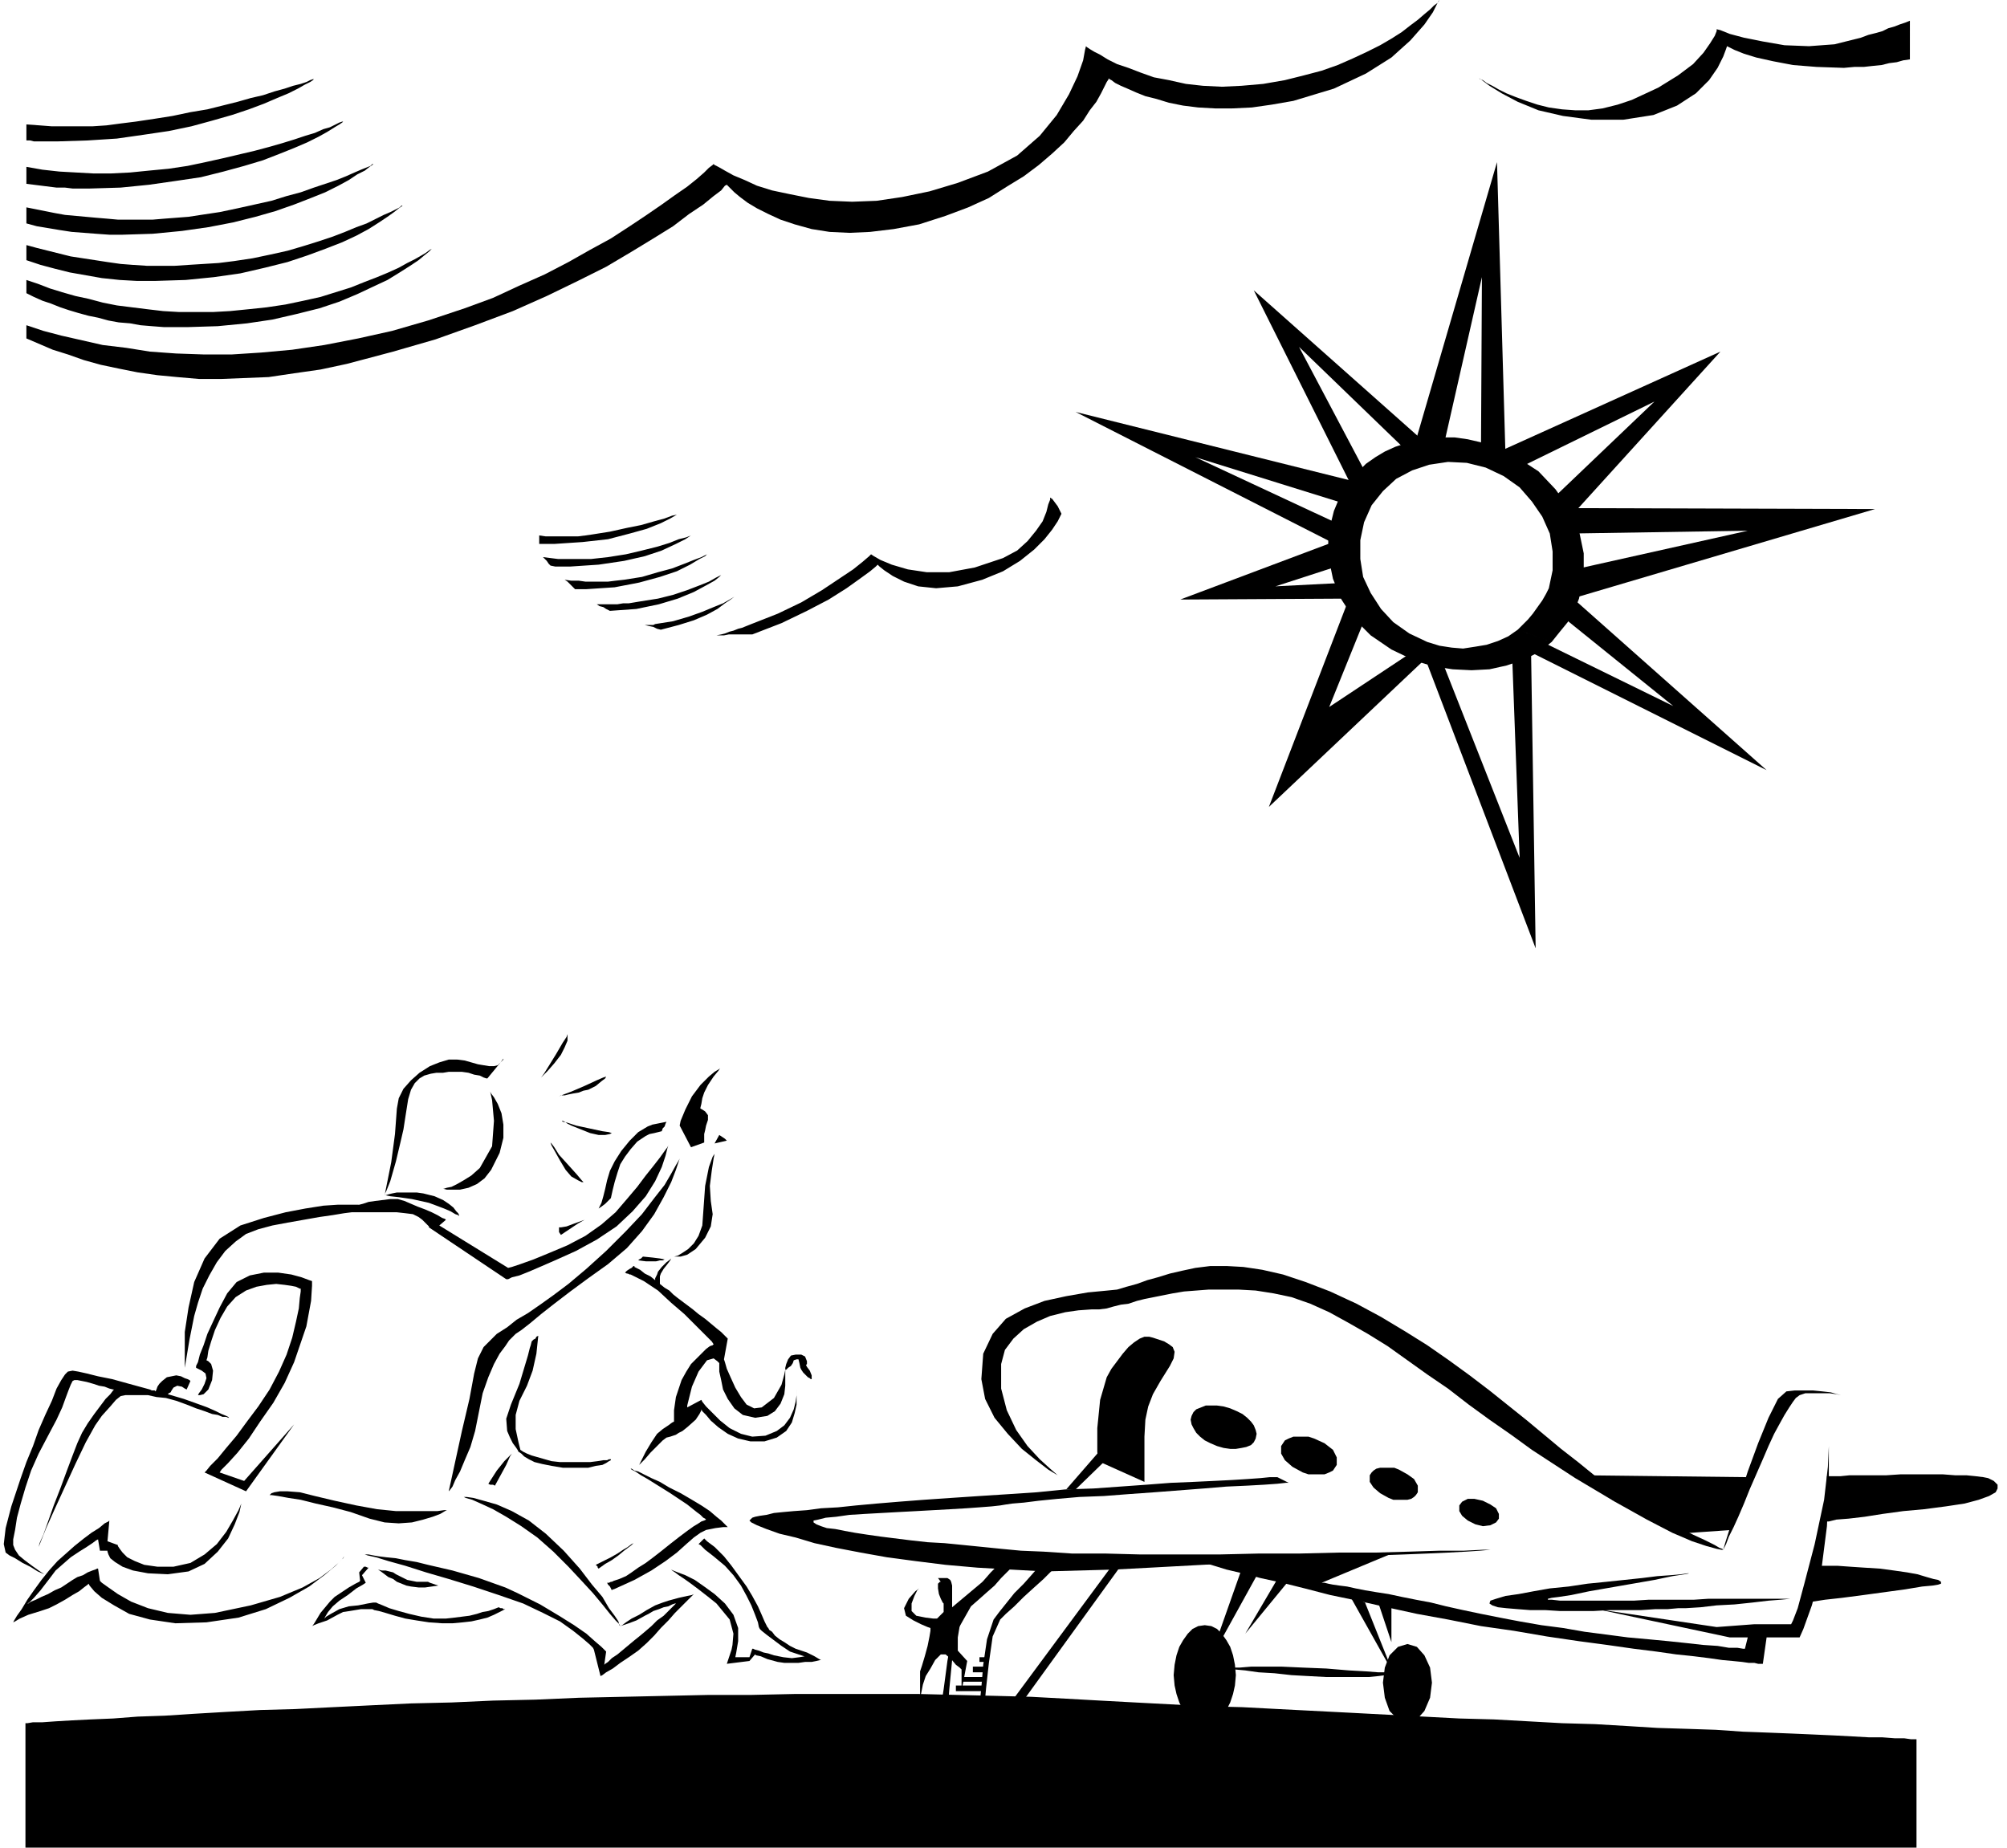 <svg xmlns="http://www.w3.org/2000/svg" fill-rule="evenodd" height="1.96in" preserveAspectRatio="none" stroke-linecap="round" viewBox="0 0 2129 1960" width="2.129in"><style>.pen1{stroke:none}.brush2{fill:#000}</style><path class="pen1 brush2" d="m408 1268 2-10 5-25 4-30 2-27 2-11 5-10 8-9 9-8 11-7 10-4 10-3h9l8 1 7 2 7 2 6 1 6 1h5l4-1 3-3 3-4v1l-2 2-1 1-14 17h-1l-3-1-4-2-6-1-6-2-7-1h-14l-6 1h-7l-6 1-7 2-5 3-5 5-4 7-3 10-3 19-2 13-3 13-5 21-6 21-4 10-2 4v1zm112-110 2 9 2 22-2 27-13 23-9 8-8 5-7 4-6 3-5 1-3 1h-3 2l4 1h14l9-2 9-4 8-6 7-9 9-18 4-16v-14l-2-12-4-10-4-7-3-4-1-2z"/><path class="pen1 brush2" d="M380 1278h1l4-1 6-2 7-1 8-1 8-1h8l7 2 7 3 7 3 8 3 7 3 6 3 5 3 3 1 1 1-7 6 73 45 4-1 9-3 14-5 17-7 19-8 19-10 17-12 15-13 12-14 11-13 9-12 8-10 7-9 5-7 3-4 1-2-1 3-2 8-4 12-7 15-10 16-14 16-17 16-21 14-22 12-20 9-16 7-14 6-10 4-8 2-4 2h-2l-82-55v-1l-2-2-2-2-3-3-4-3-6-3-8-1-9-1h-48l-8 1-12 2-14 2-17 3-17 3-16 3-15 4-13 5-11 8-11 10-9 12-8 14-7 14-5 15-4 14-5 25-3 18-2 12v4-42l4-26 6-27 11-25 16-21 22-14 25-8 23-6 21-4 19-3 15-1h22z"/><path class="pen1 brush2" d="m331 1359-3-1-8-3-11-3-14-2h-15l-15 3-14 7-10 12-8 15-7 15-6 13-4 12-4 10-2 8-2 4v2l2 1 4 2 4 3 1 5-2 6-3 6-3 4-1 2h2l4-1 5-5 4-10 1-10-2-7-3-3-2-1 1-3 1-7 3-10 4-12 6-13 7-12 9-10 11-7 11-4 11-2 10-1 9 1 7 1 5 1 4 2h1v3l-1 7-1 11-3 14-4 17-6 18-8 18-10 19-12 18-12 16-11 15-11 13-9 11-8 8-4 5-2 2 44 20 51-71-53 60-26-9 2-3 7-7 10-11 12-15 12-18 14-20 12-21 10-22 13-38 5-27 1-16v-5zm390-165 1-5 5-12 7-14 9-12 9-9 6-5 5-3 1-1-2 3-5 6-6 9-4 8-2 6-1 6-1 4v1l2 1 3 2 3 4v5l-2 6-1 5-1 4v9l-14 5-12-23zm0 35-1 3-3 9-5 13-8 16-10 18-13 18-16 18-20 17-21 15-19 14-17 13-14 11-12 10-9 7-6 4-2 2-1 1-4 4-4 6-6 8-6 11-6 14-6 17-4 20-4 20-5 17-6 14-5 12-5 9-3 7-3 4-1 1 2-9 5-23 7-32 8-34 5-27 4-16 6-12 14-14 11-7 10-8 12-7 13-9 14-10 16-12 19-16 21-19 21-21 17-18 13-17 11-14 7-12 5-9 3-5 1-2zm-229 359h3l7 1 11 3 14 4 16 7 18 10 18 14 19 18 17 19 13 17 11 13 7 12 6 8 4 6 1 4 1 1-1-2-4-4-6-7-8-10-10-12-12-13-14-15-16-16-17-15-17-12-16-10-14-8-13-6-9-4-7-2-2-1z"/><path class="pen1 brush2" d="M387 1649h4l5 1 6 1 8 1 10 1 10 2 12 2 12 3 13 3 13 3 14 4 14 4 14 5 14 5 13 6 24 12 20 12 16 10 13 9 9 8 7 6 4 4 1 1-2 14 1-1 3-2 4-4 6-4 6-5 6-5 6-5 5-4 6-5 7-6 6-6 7-5 5-5 4-4 3-3 1-1h-1l-3 1-4 2-5 1-5 2-6 2-5 3-4 2-9 5-8 3-6 2-3 1 2-1 4-3 6-4 8-4 8-5 9-5 8-3 6-2 11-3 9-2 5-1 2-1-1 1-3 3-4 4-6 6-6 6-7 8-8 8-7 8-8 8-9 8-10 7-9 6-8 6-7 4-4 3-2 1-7-28-1-2-4-4-7-6-10-8-14-10-18-9-21-10-26-9-27-9-26-8-24-7-22-7-18-5-13-4-9-2-3-1zm-22 2-2 3-7 7-12 10-16 12-21 12-25 12-29 9-34 5-33 1-27-4-22-6-16-9-13-8-8-7-5-6-1-2-1 1-4 3-5 4-7 4-8 5-9 5-8 4-9 3-13 4-9 4-5 3-2 1 1-2 3-5 5-7 6-10 7-10 8-11 8-10 9-10 9-8 9-8 10-8 8-6 8-5 6-5 4-2 1-1-2 22 11 4v1l2 3 3 4 5 5 8 4 10 4 14 2h17l18-4 15-9 13-11 10-13 7-12 6-11 3-7 1-3-1 3-2 9-5 13-7 15-11 14-14 13-17 8-22 3-21-1-16-3-11-4-8-5-5-4-2-4-1-3v-1h-8l-2-12-2 1-4 3-6 4-8 5-9 6-8 7-8 7-6 8-10 13-7 8-5 5-2 1h1l3-2 5-2 6-3 7-3 7-4 7-3 6-4 6-4 5-3 6-2 5-3 5-2 3-1 2-1h1l2 13 2 2 7 5 10 7 14 8 18 7 21 5 24 2 26-2 38-8 31-9 24-10 18-10 12-9 8-7 5-5 1-2zm-79-65 2-2 3-1 6-1h8l13 1 16 4 21 5 23 5 22 4 20 2h44l7-1h3l-2 1-5 3-8 3-10 3-12 3-14 1-15-1-16-4-20-7-19-5-18-4-16-4-13-2-11-2-7-1h-2z"/><path class="pen1 brush2" d="m178 1479 1-1 2-1 1-2 2-3 4-2 5 1 3 2 2 1 4-9-1-1-2-1-3-1-4-2-5-1-5 1-5 1-5 4-3 3-2 3-1 3-1 2-1-1h-3l-2-1-22-6-18-5-15-3-12-3-9-2-6-1-5 1-3 3-4 6-5 9-5 13-7 15-7 16-6 17-7 17-6 17-10 30-6 23-2 17 2 9 4 3 6 3 8 5 8 4 8 5 7 3 4 3 2 1-2-1-4-3-6-4-7-5-8-6-6-5-4-6-2-5v-6l2-10 2-13 4-15 5-17 6-18 8-18 10-19 9-17 6-13 4-11 3-8 2-5 2-4 2-1h3l5 1 5 1 7 2 6 2 6 1 5 2 4 1h1l-1 1-3 4-5 5-6 8-6 8-7 10-6 10-5 11-5 13-6 16-7 19-7 18-6 17-5 14-4 9-1 4 2-5 6-15 9-20 11-24 11-24 11-23 10-18 7-10 9-10 6-7 5-4 5-1h24l9 2 10 1 11 3 11 4 10 4 9 3 8 3 6 1 5 2h4l2 1h1l-1-1-2-1-5-2-6-3-9-4-11-4-14-5-17-5zm230-211h1l3-1 4-1 5-1h21l7 1 12 3 9 4 6 4 5 4 3 4 2 2 1 2v1l-1-1-3-1-5-3-7-3-8-3-8-3-9-2-9-2-14-2-9-1-5-1h-1zm194-171-1 3-4 6-7 12-8 13-5 8-3 4-1 1 2-2 6-6 7-8 7-9 4-8 3-7v-7zm41 45-3 1-7 3-13 6-14 6-8 3-5 2h-1 1l2-1h4l4-1 5-1 6-1 5-2 5-1 8-4 6-5 4-3 1-2zm6 60-3-1-7-1-14-3-14-3-9-3-5-1-1-1h1l2 1 3 2 4 2 5 2 5 2 5 2 5 2 9 2h7l5-1 2-1zm-30 52-2-2-5-6-9-10-10-11-5-8-3-4-1-1 1 3 4 7 5 9 6 10 6 7 7 4 4 2h2zm157 407 8 11 8 11 6 10 6 11 4 9 3 7 2 4 1 2 1 1 1 2 3 2 3 4 5 4 5 3 6 4 6 3 12 4 8 4 5 3 2 1h-1l-4 1-5 1h-7l-7 1h-15l-7-1-11-3-7-3-5-1-1-1-6 7-24 3 5-15 1-5 1-12-4-15-14-17-10-8-9-7-8-6-7-5-6-4-4-3-3-2-1-1 2 1 5 2 8 3 10 5 10 7 11 8 11 10 9 12 5 14v14l-2 12-1 5h15l3-9h1l2 1 4 1 5 2 5 1 6 2 5 1 5 1 9 1 8-1 6-1h2-3l-6-2-9-3-9-6-8-6-8-6-5-4-2-2-1-2-1-5-3-8-4-10-5-10-6-11-8-11-9-10-12-10-9-7-5-5-2-1 6-6 3 3 8 6 10 10 8 10zm83-207-3-4-1-2 1-1v-3l-2-5-4-2h-6l-5 1-3 4-2 5-1 4v2h1l2-2 3-2 2-3 1-3 3-1h2l1 4 1 5 1 2 2 3 2 2 3 3 2 1 1 1h1v-4l-2-5zm-88-244-1-1-1-1-3-2-3-2-5 9 13-3zm-178 92v5l2 3 6-4 6-4 6-4 7-4-11 4-8 3-6 1h-2zm114 34h-2l-5-1-8-1-10-1-1 1-1 1-2 1-1 1 8 1h11l4-1h3l2-1h2zm-22-131 4-2 5-1 4-1 4-1 1-3 2-2 1-3 1-2-5 1-5 1-5 1-5 2-5 3-5 3-4 4-5 5-9 11-7 11-5 10-3 10-2 9-2 8-2 7-3 6 3-2 4-3 3-3 3-3 2-9 2-8 3-10 3-9 5-8 6-8 7-8 9-6zm61 81-1 14-4 11-5 8-6 6-6 4-5 3-4 1h-1 8l7-2 9-6 10-12 6-12 2-13-2-14-1-16 2-16 2-13 1-5-2 3-4 11-4 20-2 28zm-142 265h-10l-9-1-7-2-7-2-7-2-5-2-4-2-3-2-2-8-3-14v-15l4-15 8-16 6-16 4-18 2-19-2 1-1 2-2 1-2 2-1 4-1 3-1 4-1 4-9 30-9 22-5 15 1 13 3 7 3 6 3 4 2 3 1 2 3 2 3 3 5 3 6 3 8 2 10 2 12 2h27l8-2 7-1 4-2 3-2 2-1v-1h-2l-2 1h-4l-6 1-8 1h-22z"/><path class="pen1 brush2" d="M845 1474v6l-1 7-2 8-4 9-6 8-8 6-12 5-14 1-12-3-12-6-10-8-8-8-7-7-4-5-1-2-15 8v-2l2-8 3-12 7-16 9-12 7-2 4 3 2 2v9l2 9 2 10 5 10 7 10 9 7 13 3 13-2 8-5 6-8 4-10 1-9v-17l-1 5-3 11-8 14-13 10-8 1-8-4-6-8-6-10-5-11-4-9-2-7-1-3 4-22-1-1-2-2-4-4-5-4-6-5-6-5-7-5-6-5-4-3-4-3-4-3-4-3-5-4-4-4-5-3-5-4v-8l1-3 3-5 4-5 3-4 1-2-1 1-4 3-5 5-4 5-1 3-1 2-1 2v2l-5-4-6-3-5-4-6-3v-1h-1l-2 2-2 1-3 2-2 2 2 1h1l2 1h1l14 7 15 10 14 13 14 12 12 12 10 10 7 7 2 3-1 1-3 1-4 3-4 4-6 6-6 6-5 8-5 9-6 18-2 14v12l-2 1-4 3-6 4-6 5-6 9-6 10-5 10-2 4 1-1 5-5 6-7 9-9 4-4 4-3 4-1 3-1 3-1 3-2 4-2 5-4 9-8 4-6 2-4v-1l1 2 4 4 5 6 8 7 10 7 11 5 13 3h15l13-4 10-7 6-9 3-10 2-9v-16zm-172 162-1 1-2 1-4 3-5 3-6 4-7 4-8 4-8 4 1 1 1 1v1l1 1 7-5 7-4 7-5 6-5 4-3 4-3 2-2 1-1z"/><path class="pen1 brush2" d="m722 1584-12-6-10-6-9-4-8-4-6-3-4-1-3-2h-1l1 1 4 2 6 4 7 4 8 5 8 5 8 5 6 4 6 4 6 4 5 4 5 4 4 3 3 3 2 1 1 1-2 1-3 1-3 2-5 3-7 5-8 6-9 7-10 8-9 7-8 6-8 5-7 5-6 4-7 3-6 2-2 1h-1l-2 1h-2l1 2 2 2 1 2 1 2 1-1h1l22-10 18-10 15-10 12-9 10-9 8-7 7-5 6-3 10-2 8-1h5l-1-1-2-2-4-4-5-4-7-6-9-6-10-6-12-7zm-179-42-2 2-6 6-8 10-9 14 2 1h3l2 1 6-11 6-11 4-9 2-3zm-126 126-4-1-4-1h-4l-4-1 3 2 4 3 4 3 5 2 4 3 5 2 5 2 5 1 8 1h7l7-1 7-1-3-1-3-1-3-1-2-1h-12l-5-1-5-1-4-2-4-2-4-2-3-2z"/><path class="pen1 brush2" d="M473 1717h-13l-13-2-13-3-11-3-10-3-7-3-5-2-2-1h-3l-6 1-10 2-10 1-10 3-9 5-5 3-2 2 1-2 3-5 5-6 7-6 9-6 9-7 7-4 3-2-4-8 7-8h-1l-2-1h-2l-5 6 1 9-1 1-4 2-7 4-9 6-6 4-5 5-5 6-5 6-3 5-3 5-2 3-1 1 2-1 5-2 9-3 11-6 6-3 7-1 6-1 6-1h12l2 1 5 1 7 2 10 3 11 3 12 2 13 2 14 1h11l11-1 9-1 9-2 8-2 7-3 6-3 6-3h-2l-1-1h-2l-2-1-5 2-6 2-6 1-6 2-8 2-8 1-8 1-9 1zm882-150h-8l-10 1-14 1-16 1-20 1-21 1-24 1-26 2-28 2-28 2-30 1-30 3-30 2-31 2-30 2-29 2-26 2-24 2-22 2-19 2-18 1-15 2-14 1-11 1-10 1-8 2-7 1-5 1-3 1-2 2-1 1 2 2 6 3 10 4 14 5 17 4 20 6 23 5 26 5 28 5 30 4 32 4 34 3 35 2 36 2 37-1 37-1 38-2 37-2 37-2 37-2 35-2 33-1 32-2 30-2 28-1 25-1 22-1 19-1 15-1 11-1h9-17l-20 1h-26l-32 1-36 1h-39l-41 1h-43l-43 1h-83l-38-1h-35l-30-2-24-1-21-2-20-2-20-2-20-2-18-1-18-2-16-2-16-2-14-2-13-2-11-2-10-2-9-1-6-2-5-2-3-2v-2l5-1 8-2 11-1 14-2 16-1 18-1 18-1 19-1 18-1 18-1 17-1 14-1 13-1 9-1 6-1 7-1 12-1 16-2 20-2 23-2 26-1 26-2 28-2 26-2 26-2 24-2 22-1 18-1 14-1 9-1h3l-12-6z"/><path class="pen1 brush2" d="m1125 1567-3-2-10-6-13-10-15-12-15-16-14-17-10-20-4-21 2-27 10-21 14-16 20-11 21-8 23-5 23-4 21-2 10-1 10-3 11-3 11-4 11-3 13-4 13-3 14-3 16-2h17l18 1 20 3 22 5 24 8 26 10 28 13 26 14 25 15 24 15 23 16 22 16 21 16 20 16 20 16 18 15 18 15 18 14 16 13 17 13 15 11 15 9 15 8 25 13 19 10 13 6 10 5 5 3 3 1 1 1h-2l-5-1-11-3-15-5-21-9-27-14-34-19-42-25-23-15-23-15-22-16-23-16-22-16-22-17-22-15-21-15-21-15-21-13-21-12-20-11-20-9-20-7-19-4-19-3-18-1h-32l-13 1-13 1-12 2-10 2-10 2-10 2-8 2-9 3-8 1-8 2-7 2-8 1h-8l-14 1-14 2-16 4-14 6-14 8-11 10-9 12-4 15v26l6 23 10 21 12 17 13 14 11 10 8 7 3 2z"/><path class="pen1 brush2" d="m1270 1656 2 1 6 1 10 3 13 4 17 4 19 5 23 5 24 6 27 7 29 6 31 7 32 7 33 6 35 7 35 5 35 6 34 5 30 4 28 4 24 3 21 3 19 2 16 2 14 2 11 1 10 1 7 1h6l4 1h5l4-28h35l4-9 9-25 10-37 6-47 2-43v-50 8l-1 22-4 35-10 47-11 42-7 26-5 13-2 4h-39l-40 3-127-19 141 30h19l-3 12h-2l-6-1h-9l-12-2-15-1-18-2-19-2-21-2-22-2-23-3-23-3-23-4-23-3-23-4-21-4-20-4-19-4-18-4-16-4-16-3-15-3-14-3-13-2-12-2-10-2-9-2-8-1-7-1-5-1-4-1h-3l72-30-194 5-10 2z"/><path class="pen1 brush2" d="m1828 1644 2-7 6-19 8-26 10-31 11-30 11-27 10-20 9-8 9-1h19l10 1 9 1 7 2 4 1h2-2l-5-1-7-1h-26l-6 2-4 3-3 4-4 6-5 8-5 9-6 11-6 13-6 14-7 16-7 16-6 15-6 14-5 11-5 10-3 8-2 4-1 2zm-36 25h-2l-7 1-11 1-14 1-16 2-19 2-19 2-20 2-20 3-20 2-17 3-16 3-14 2-10 3-6 2-1 3 3 2 6 2 9 1 12 1 13 1h16l16 1h35l18-1h33l15-1h13l11-1h8l16-1 17-2 19-1 19-2 17-2 13-1 10-1h3-90l-15 1h-48l-16 1h-78l-9-1h-4v-1l4-1 8-1 13-2 19-4 23-4 23-4 23-4 19-4 13-2 5-1zm136-8h21l14 1 15 1 16 1 15 2 14 2 11 2 10 3 7 2 5 1 3 2v2l-3 1-6 1-11 1-18 3-22 3-22 3-23 3-18 2-13 2-5 1 10-39z"/><path class="pen1 brush2" d="m1680 1565 174 2-17 56-58 4-69-36-30-26zm258 1h14l10-1h39l15-1h45l13 1h12l10 1 8 1 5 1 6 3 4 4v4l-2 4-7 4-11 4-15 4-20 3-23 3-22 2-22 3-19 3-17 2-13 1-8 2h-3l1-31v-17zm-647-32 7 2 7 1h6l6-1 5-1 5-2 3-3 2-4 1-5-1-4-2-5-3-4-4-4-5-4-6-3-7-3-7-2-7-1h-12l-5 2-5 2-3 3-2 4-1 4 1 5 2 4 3 5 4 4 5 4 6 3 7 3zm91 28 6 2h17l5-2 4-2 2-3 2-3v-8l-4-8-9-7-11-5-6-2h-16l-5 2-4 2-2 3-2 3v8l4 7 8 7 11 6zm91 27 5 2h15l4-1 3-2 2-2 2-3v-7l-4-7-7-5-9-5-5-2h-15l-4 1-3 2-2 2-2 3v7l4 6 7 6 9 5zm92 28 8 2 8-1 6-3 3-4v-5l-3-6-6-4-8-4-9-2h-7l-6 3-3 4v6l3 5 6 5 8 4zm-247 45-36 102 53-96-17-6zm40 8-37 63 46-56-9-7zm74 23 46 82-30-75-16-7zm30 7 14 42v-37l-14-5z"/><path class="pen1 brush2" d="m1278 1724 7 1 6 3 5 5 5 7 4 7 3 9 2 10 1 11-1 11-2 9-3 9-4 8-5 6-5 5-6 3-7 1-7-1-6-3-5-5-5-6-4-8-3-9-2-9-1-11 1-11 2-10 3-9 4-7 5-7 5-5 6-3 7-1zm215 20 10 3 8 9 6 13 2 16-2 16-6 14-8 9-10 3-10-3-9-9-5-14-2-16 2-16 5-13 9-9 10-3z"/><path class="pen1 brush2" d="M1300 1770h2l5-1h8l12-1h33l22 1 25 1 24 2 18 1 13 1h9l5 1h5-1l-4 1-6 1-8 1-10 1h-45l-19-1-18-1-18-2-17-1-14-2-11-1-7-1h-3zm-135-220-1-10v-25l3-30 7-24 5-9 6-8 6-8 6-7 6-5 6-4 5-2h5l4 1 6 2 6 2 5 3 4 3 2 5-1 7-4 8-10 16-8 14-5 13-3 14-1 18v48l-49-22zm16 109-108 146 14-3 102-141-8-2zm-73-3-2 2-5 5-7 8-8 9-10 10-8 10-8 10-6 8-7 21-4 27-2 24-1 10 5 2 1-11 3-27 4-28 8-18 6-6 9-8 10-10 11-10 10-9 8-8 6-6 2-2-15-3zm-46 0-1 2-4 4-6 6-7 8-7 9-7 8-7 8-5 7-7 21-6 33-4 30-2 13h7l1-13 3-31 7-34 13-23 8-7 9-8 8-7 7-8 7-7 5-5 3-4 1-1-16-1z"/><path class="pen1 brush2" d="M1014 1788v6h28v-6h-28zm7-4h22l1-5h-23v5zm11-10h12l1-6h-13v6zm7-11h7l1-5h-8v5zm92-183 40-46 4 13-34 33h-10z"/><path class="pen1 brush2" d="M998 1678h-1l-2 2v5l1 6 2 5 2 4 1 1v9l-7 7h-4l-8-1-10-2-5-5v-8l3-8 3-6 2-2-4 3-7 8-5 10 2 8 8 5 8 4 7 3 3 1v3l-1 6-2 10-3 11-3 10-2 6v37-4l1-9 2-10 3-9 5-8 5-9 6-6h5l6 5 5 6 4 3 2 2v23l6-32-10-11v-14l2-12 4-12 7-12 8-13 7-10 3-4-37 31v-23l-1-4-1-2-3-2h-10l3 4zm503-977 20 6 20 3 20 1 19-1 18-4 18-6 16-8 14-11-36-13-10 7-11 5-12 4-12 2-13 2-12-1-13-2-13-4-19-9-17-12-13-14-11-17-8-17-3-19v-20l4-19 8-18 12-15 14-13 17-9 18-6 20-3 20 1 20 5 19 9 17 12 13 15 11 16 8 18 3 19v20l-4 19-3 6-4 7-5 7-5 7-5 6-5 5-4 4-2 2 36 13 8-10 9-11 7-12 5-13 5-24v-24l-5-24-10-23-15-21-18-19-23-15-25-12-14-4-13-3-14-2h-13l-13 1-13 2-12 3-12 4-11 5-10 6-10 7-9 9-8 9-7 10-5 10-5 12-6 24v24l5 24 9 22 13 20 18 18 22 15 25 12z"/><path class="pen1 brush2" d="m1512 699 117 307-5-324-20 12 8 216-82-208-18-3zm-74-175-108-216 188 167-23 6-117-113 73 138-13 18zm220 33 167-184-239 108 26 15 143-70-110 105 13 26z"/><path class="pen1 brush2" d="m1620 690 254 127-213-189-10 21 124 100-147-72-8 13zm51-56 318-94-333-1 8 27 190-3-188 42 5 29zm-159 65-166 157 85-221 17 21-38 94 86-57 16 6zm-81-64-179 1 165-62 7 25-71 23 78-4v17z"/><path class="pen1 brush2" d="m1418 578-277-141 305 76-11 24-167-52 148 69 2 24zm179-95-9-311-86 295 28 12 42-185-1 184 26 5zM27 1828v132h2006v-115h-6l-7-1h-10l-13-1h-14l-18-1-19-1-22-1-23-1-25-1-27-1-29-2-30-1-32-1-32-2-34-2-35-1-36-2-36-2-37-1-38-2-38-2-38-2-39-2-39-2-38-2-38-1-38-2-38-2-37-2-36-2-37-2-38-1-41-1-41-1H843l-46 1h-45l-46 1-46 1-46 1-46 2-45 1-44 2-43 1-42 2-41 2-40 2-37 1-36 2-34 2-31 2-29 1-26 2-24 1-20 1-17 1-14 1H35l-6 1h-2zM368 386l49-13 45-13 42-15 40-15 36-16 33-16 30-15 27-16 23-14 21-13 17-13 15-10 11-9 8-6 4-5 2-1 1 1 3 3 4 4 6 5 8 6 10 6 12 6 13 6 15 5 18 5 19 3 21 1 22-1 25-3 27-5 28-9 24-9 22-10 19-12 18-11 16-12 14-12 13-12 10-12 10-11 7-11 7-9 5-9 3-6 3-6 2-3v-1l1 1 2 1 4 3 6 3 7 3 9 4 10 4 12 3 13 4 15 3 16 2 18 1h18l21-1 21-3 23-4 43-13 34-16 27-17 20-18 15-17 9-13 5-10 2-3-1 1-1 2-4 3-4 4-6 5-7 6-8 6-9 7-11 7-12 7-14 7-15 7-16 7-17 6-19 5-20 5-23 4-23 2-21 1-20-1-18-2-18-4-16-3-14-5-13-5-12-4-10-5-8-5-6-3-5-3-3-2-1-1-1 4-2 11-6 17-9 19-13 22-18 22-24 21-31 17-32 12-30 9-29 6-27 4-26 1-24-1-22-3-20-4-19-4-16-5-13-6-12-5-9-5-7-4-4-2-1-1-1 1-4 3-5 5-8 7-10 8-13 9-14 10-16 11-18 12-20 13-22 12-23 13-25 13-27 12-28 13-30 11-39 13-38 11-36 8-36 7-34 5-33 3-31 2h-30l-29-1-28-2-25-4-25-3-22-5-22-5-19-5-18-6v14l14 6 14 6 16 5 17 6 18 5 19 4 20 4 21 3 21 2 23 2h24l25-1 25-1 27-4 28-4 28-6z"/><path class="pen1 brush2" d="m459 263-1 1-2 1-4 3-5 3-7 4-8 4-9 5-11 5-12 5-13 5-15 6-16 5-16 5-18 4-19 4-20 3-19 2-20 2-18 1h-36l-17-1-17-2-16-2-16-2-15-3-15-4-14-3-14-4-13-4-13-5-12-4v14l8 4 9 4 9 3 10 4 9 3 10 3 11 3 10 2 11 3 11 2 12 1 11 2 12 1 13 1h25l32-1 31-3 27-4 26-6 24-6 21-7 19-8 17-8 15-7 13-8 11-7 9-6 6-5 5-4 3-3 1-1z"/><path class="pen1 brush2" d="M427 218h-1l-2 2-4 2-6 3-7 3-8 4-10 5-11 4-12 5-13 5-15 5-16 5-17 5-18 4-19 4-20 3-16 2-16 1-16 1-15 1h-29l-15-1-13-1-14-2-13-2-13-2-13-2-12-3-12-3-12-3-11-3v16l15 5 15 4 16 4 17 3 17 3 19 2 18 1h20l32-1 30-3 28-4 26-6 24-6 21-7 19-7 18-7 15-7 13-7 11-7 9-6 7-5 5-4 3-2 1-1z"/><path class="pen1 brush2" d="M396 174h-1l-2 2-5 2-5 2-7 3-9 4-10 4-12 4-12 4-14 5-15 4-16 5-18 4-18 4-19 4-20 3-13 2-13 1-13 1-12 1h-37l-11-1-12-1-11-1-11-1-11-1-11-2-10-2-10-2-10-2v17l11 3 12 2 12 2 13 2 13 1 13 1 14 1h14l32-1 31-3 28-4 26-5 24-6 21-6 20-7 18-7 15-6 14-7 11-6 9-6 8-4 5-4 3-2 1-1zm-32-45h-1l-3 1-4 2-6 3-7 2-9 4-10 3-12 4-13 4-14 4-15 4-17 4-17 4-18 4-19 4-20 3-21 2-20 2-20 1H99l-18-1-18-1-18-2-17-3v18l8 1 8 1 8 1 8 1h9l8 1h18l33-1 30-3 28-4 27-4 24-6 22-6 20-6 18-7 15-6 14-6 12-6 9-5 8-5 5-3 3-2 1-1zm-31-45h-1l-3 1-4 2-6 2-8 2-9 3-11 3-12 4-13 3-14 4-16 4-16 4-18 3-19 4-19 3-20 3-16 2-15 2-15 1H55l-13-1-14-1v17h4l4 1h25l32-1 31-2 28-4 27-4 24-5 22-6 21-6 18-6 16-6 14-6 12-5 10-5 7-4 6-3 3-2 1-1zm1488-53v2l-2 5-5 8-7 10-11 12-16 12-21 13-28 13-15 5-16 4-15 2h-14l-14-1-14-2-12-3-12-4-11-4-10-4-8-4-7-4-6-3-4-3-3-1-1-1 3 2 8 6 13 8 17 9 22 9 26 6 30 4h34l32-5 25-10 20-13 14-14 9-13 6-12 3-8 1-3 2 1 6 3 10 4 13 4 18 4 21 4 25 2 29 1 11-1h10l9-1 10-1 8-2 8-1 7-2 7-1V22l-5 2-6 2-5 2-7 2-6 3-7 2-8 2-8 3-28 7-27 2-26-1-23-4-20-4-15-4-10-4-4-1zm-779 584 22-9 18-11 15-12 11-11 8-10 6-9 3-6 1-2-2-4-2-4-3-4-3-4h-1v-1h-1v2l-2 5-2 8-4 10-7 10-9 11-11 10-15 8-30 10-27 5h-24l-20-3-17-5-12-5-7-4-3-2-2 2-7 6-10 8-15 10-18 12-22 13-25 12-28 11-5 2-5 2-4 1-5 2-4 1-5 2-4 1-5 1h8l5-1h25l31-12 27-13 23-12 19-12 14-10 11-8 6-5 2-2 2 2 5 4 9 6 12 6 15 5 19 2 23-2 26-7zm-347 47-2 1h-9l4 1 5 1 4 2 4 1 19-5 16-5 14-6 11-6 8-6 6-4 4-3 1-1-1 1-5 3-7 4-10 4-12 5-14 5-17 5-19 3zm-16-24-6 1-6 1h-6l-6 1h-22l3 2 4 1 3 2 4 2 28-2 24-5 20-6 17-7 13-7 9-5 5-4 2-2-2 1-4 2-7 4-10 4-13 5-15 5-16 4-19 3zm71-50-2 1-4 2-8 3-10 4-13 5-15 4-17 5-19 3-9 1-8 1h-24l-7-1h-8l-7-1 3 2 3 3 2 2 3 3h12l30-2 26-5 22-6 18-6 14-7 10-6 6-3 2-2zm-15-21-2 1-5 2-8 2-10 4-13 4-16 4-17 4-19 3-9 1-9 1h-35l-8-1-8-1 2 2 2 2 2 3 2 2 5 1h16l30-2 27-4 22-5 18-6 15-7 10-5 6-4 2-1zm-163 1v9h16l30-2 27-3 23-6 18-5 15-6 10-5 7-4 2-1-2 1-5 1-8 3-11 3-14 4-15 3-18 4-19 3-7 1-8 1h-34l-7-1z"/></svg>
